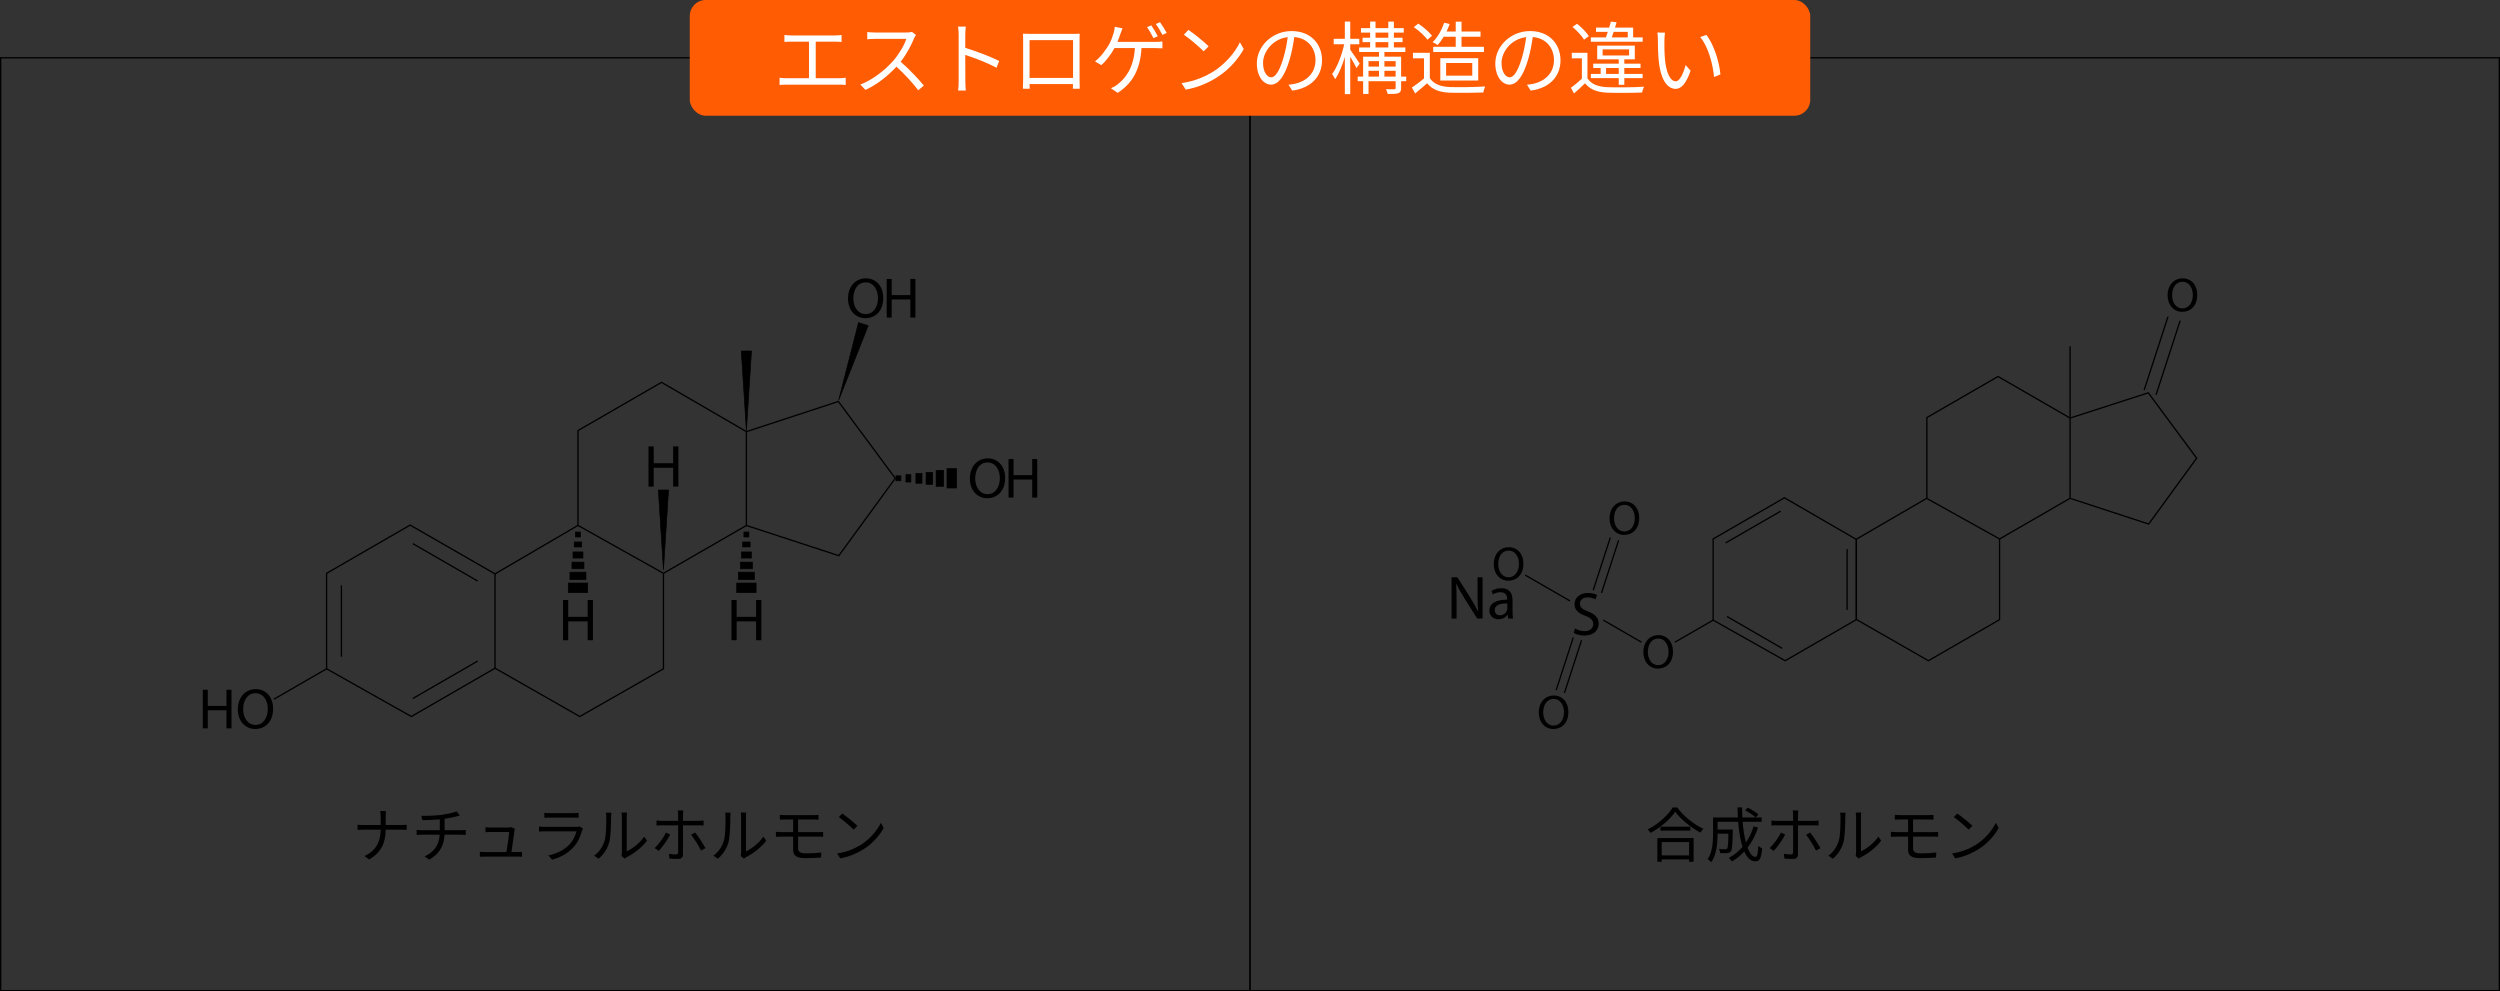 <?xml version="1.0" encoding="UTF-8"?><svg xmlns="http://www.w3.org/2000/svg" viewBox="0 0 1887 748.24"><rect x="0" y="0" width="1887" height="748.24" fill="#333333" stroke="none"/><defs><style>.d{fill:#fff;}.e{fill:#ff5c03;}.f{stroke-width:.5px;}.f,.g{stroke:#000;stroke-miterlimit:10;}.g{fill:none;}</style></defs><g id="a"/><g id="b"><g id="c"><g><g><rect class="g" x=".5" y="43.61" width="943" height="704.13"/><rect class="g" x="943.5" y="43.61" width="943" height="704.13"/></g><g><g><g><line class="g" x1="1401.17" y1="406.79" x2="1401.17" y2="468.07"/><line class="g" x1="1394.19" y1="414.52" x2="1394.19" y2="460.35"/><line class="g" x1="1302.45" y1="409.84" x2="1344.08" y2="385.81"/><line class="g" x1="1345.21" y1="489.4" x2="1303.58" y2="465.36"/><polyline class="g" points="1401.01 407.08 1346.89 375.72 1293.07 406.79 1293.07 468.07"/><polyline class="g" points="1293.07 468.07 1347.46 498.71 1347.46 498.71 1401.01 467.78"/></g><line class="g" x1="1264.19" y1="484.74" x2="1293.07" y2="468.07"/><line class="g" x1="1238.95" y1="484.71" x2="1210.12" y2="468.07"/><line class="g" x1="1185.03" y1="453.58" x2="1151.21" y2="434.06"/><line class="g" x1="1562.5" y1="261.33" x2="1562.5" y2="376.45"/><line class="g" x1="1627.41" y1="297.94" x2="1645.58" y2="242.01"/><line class="g" x1="1618.42" y1="294.37" x2="1636.4" y2="239.03"/><line class="g" x1="1208.81" y1="447.58" x2="1221.72" y2="407.82"/><line class="g" x1="1202.54" y1="445.54" x2="1215.46" y2="405.79"/><line class="g" x1="1180.85" y1="522.97" x2="1193.76" y2="483.21"/><line class="g" x1="1174.58" y1="520.94" x2="1187.5" y2="481.18"/><line class="g" x1="1508.8" y1="407.09" x2="1562.45" y2="376.12"/><polyline class="g" points="1562.5 315.55 1508.12 284.17 1454.4 315.18 1454.4 376.45"/><line class="g" x1="1401.17" y1="406.79" x2="1401.17" y2="468.07"/><line class="g" x1="1401.01" y1="407.08" x2="1454.23" y2="376.16"/><line class="g" x1="1509.27" y1="406.79" x2="1454.23" y2="376.16"/><polyline class="g" points="1401.29 467.64 1455.56 498.71 1455.56 498.71 1509.27 467.7 1509.27 406.79"/><polyline class="g" points="1562.45 376.12 1621.82 395.55 1658.04 345.82 1658.04 345.82 1621.53 296.5 1562.5 315.55"/></g><path d="M1262.78,491.76c0,8.43-5.12,12.9-11.37,12.9s-11.01-5.01-11.01-12.42c0-7.77,4.83-12.86,11.37-12.86s11.01,5.12,11.01,12.39Zm-19,.4c0,5.23,2.83,9.92,7.81,9.92s7.85-4.61,7.85-10.17c0-4.87-2.54-9.95-7.81-9.95s-7.85,4.83-7.85,10.21Z"/><path d="M1237.28,390.86c0,8.43-5.12,12.9-11.37,12.9s-11.01-5.01-11.01-12.42c0-7.77,4.83-12.86,11.37-12.86s11.01,5.12,11.01,12.39Zm-19,.4c0,5.23,2.83,9.92,7.81,9.92s7.85-4.61,7.85-10.17c0-4.87-2.54-9.95-7.81-9.95s-7.85,4.83-7.85,10.21Z"/><path d="M1658.49,222.47c0,8.43-5.12,12.9-11.37,12.9s-11.01-5.01-11.01-12.42c0-7.77,4.83-12.86,11.37-12.86s11.01,5.12,11.01,12.39Zm-19,.4c0,5.23,2.83,9.92,7.81,9.92s7.85-4.61,7.85-10.17c0-4.87-2.54-9.95-7.81-9.95s-7.85,4.83-7.85,10.21Z"/><path d="M1183.82,537.35c0,8.43-5.12,12.9-11.37,12.9s-11.01-5.01-11.01-12.42c0-7.77,4.83-12.86,11.37-12.86s11.01,5.12,11.01,12.39Zm-19,.4c0,5.23,2.83,9.92,7.81,9.92s7.85-4.61,7.85-10.17c0-4.87-2.54-9.95-7.81-9.95s-7.85,4.83-7.85,10.21Z"/><path d="M1149.86,425.41c0,8.43-5.12,12.9-11.37,12.9s-11.01-5.01-11.01-12.42c0-7.77,4.83-12.86,11.37-12.86s11.01,5.12,11.01,12.39Zm-19,.4c0,5.23,2.83,9.92,7.81,9.92s7.85-4.61,7.85-10.17c0-4.87-2.54-9.95-7.81-9.95s-7.85,4.83-7.85,10.21Z"/><path d="M1095.65,466.89v-31.16h4.39l9.99,15.77c2.31,3.65,4.12,6.94,5.59,10.13l.09-.05c-.37-4.16-.46-7.95-.46-12.81v-13.04h3.79v31.16h-4.07l-9.9-15.81c-2.17-3.47-4.25-7.03-5.83-10.4l-.14,.05c.23,3.93,.32,7.68,.32,12.85v13.32h-3.79Z"/><path d="M1138.33,466.89l-.32-2.82h-.14c-1.25,1.76-3.65,3.33-6.84,3.33-4.53,0-6.84-3.19-6.84-6.43,0-5.41,4.81-8.37,13.46-8.32v-.46c0-1.85-.51-5.18-5.09-5.18-2.08,0-4.25,.65-5.83,1.66l-.92-2.68c1.85-1.2,4.53-1.99,7.35-1.99,6.84,0,8.51,4.67,8.51,9.16v8.37c0,1.94,.09,3.84,.37,5.36h-3.7Zm-.6-11.42c-4.44-.09-9.48,.69-9.48,5.04,0,2.64,1.76,3.88,3.84,3.88,2.91,0,4.76-1.85,5.41-3.75,.14-.42,.23-.88,.23-1.29v-3.88Z"/><path d="M1188.83,474.35c1.8,1.11,4.44,2.03,7.21,2.03,4.12,0,6.52-2.17,6.52-5.32,0-2.91-1.66-4.58-5.87-6.2-5.09-1.8-8.23-4.44-8.23-8.83,0-4.85,4.02-8.46,10.08-8.46,3.19,0,5.5,.74,6.89,1.53l-1.11,3.28c-1.02-.55-3.1-1.48-5.92-1.48-4.25,0-5.87,2.54-5.87,4.67,0,2.91,1.9,4.35,6.2,6.01,5.27,2.04,7.95,4.58,7.95,9.16,0,4.81-3.56,8.97-10.91,8.97-3.01,0-6.29-.88-7.95-1.99l1.02-3.38Z"/></g><g><g><line class="g" x1="257.69" y1="441.82" x2="257.69" y2="495.72"/><line class="g" x1="311.59" y1="527.23" x2="360.55" y2="498.96"/><line class="g" x1="360.55" y1="438.58" x2="311.59" y2="410.31"/><polyline class="g" points="373.64 433.17 309.56 396.33 246.51 432.74 246.51 504.8"/><polyline class="g" points="246.51 504.8 310.48 540.83 310.48 540.83 373.64 504.36"/><line class="g" x1="206.74" y1="527.76" x2="246.51" y2="504.8"/><line class="g" x1="563.38" y1="325.29" x2="563.38" y2="397.06"/><line class="g" x1="500.77" y1="432.74" x2="563.38" y2="396.62"/><polyline class="g" points="563.38 325.79 499.31 288.59 436.25 324.99 436.25 396.57"/><line class="g" x1="373.64" y1="433.17" x2="373.64" y2="504.36"/><line class="g" x1="373.64" y1="433.17" x2="436.25" y2="396.57"/><line class="g" x1="500.77" y1="432.74" x2="436.25" y2="396.57"/><polyline class="g" points="373.64 504.36 437.61 540.83 437.61 540.83 500.77 504.8 500.77 432.74"/><polyline class="g" points="563.38 396.62 633.13 419.43 675.74 361.02 675.74 361.02 632.8 303.02 563.38 325.79"/></g><path d="M493.41,336.94v12.7h14.68v-12.7h3.96v30.35h-3.96v-14.23h-14.68v14.23h-3.92v-30.35h3.92Z"/><path d="M428.89,452.9v12.7h14.68v-12.7h3.96v30.35h-3.96v-14.23h-14.68v14.23h-3.92v-30.35h3.92Z"/><path d="M156.83,520.64v12.19h14.09v-12.19h3.8v29.13h-3.8v-13.66h-14.09v13.66h-3.76v-29.13h3.76Z"/><path d="M206.14,534.9c0,10.03-6.09,15.34-13.53,15.34s-13.09-5.96-13.09-14.78c0-9.25,5.75-15.3,13.53-15.3s13.09,6.09,13.09,14.74Zm-22.6,.47c0,6.22,3.37,11.8,9.29,11.8s9.33-5.49,9.33-12.1c0-5.79-3.03-11.84-9.29-11.84s-9.33,5.75-9.33,12.14Z"/><path d="M673.04,210.56v12.19h14.09v-12.19h3.8v29.13h-3.8v-13.66h-14.09v13.66h-3.76v-29.13h3.76Z"/><path d="M666.69,224.82c0,10.03-6.09,15.34-13.53,15.34s-13.09-5.96-13.09-14.78c0-9.25,5.75-15.3,13.53-15.3s13.09,6.09,13.09,14.74Zm-22.6,.47c0,6.22,3.37,11.8,9.29,11.8s9.33-5.49,9.33-12.1c0-5.79-3.03-11.84-9.29-11.84s-9.33,5.75-9.33,12.14Z"/><path d="M765.02,346.46v12.19h14.09v-12.19h3.8v29.13h-3.8v-13.66h-14.09v13.66h-3.76v-29.13h3.76Z"/><path d="M758.68,360.72c0,10.03-6.09,15.34-13.53,15.34s-13.09-5.96-13.09-14.78c0-9.25,5.75-15.3,13.53-15.3s13.09,6.09,13.09,14.74Zm-22.6,.47c0,6.22,3.37,11.8,9.29,11.8s9.33-5.49,9.33-12.1c0-5.79-3.03-11.84-9.29-11.84s-9.33,5.75-9.33,12.14Z"/><polygon class="f" points="563.38 325.29 567.23 264.93 559.54 264.93 563.38 325.29"/><polygon class="f" points="633.02 302.07 655.32 245.85 648.01 243.47 633.02 302.07"/><polygon class="f" points="500.77 430.19 504.62 369.83 496.93 369.83 500.77 430.19"/><g><rect class="f" x="676.27" y="359.14" width="3.76" height="3.76" transform="translate(317.13 1039.18) rotate(-90)"/><rect class="f" x="682.85" y="359.14" width="5.64" height="3.76" transform="translate(324.65 1046.7) rotate(-90)"/><rect class="f" x="689.86" y="358.72" width="7.52" height="4.62" transform="translate(332.6 1054.64) rotate(-90)"/><rect class="f" x="696.97" y="358.51" width="9.06" height="5.02" transform="translate(340.48 1062.53) rotate(-90)"/><rect class="f" x="703.36" y="358.2" width="12.07" height="5.64" transform="translate(348.38 1070.43) rotate(-90)"/><rect class="f" x="711.09" y="357.4" width="14.65" height="7.25" transform="translate(357.39 1079.44) rotate(-90)"/></g><g><rect class="f" x="434.37" y="401.56" width="3.76" height="3.76"/><rect class="f" x="433.43" y="409.08" width="5.64" height="3.76"/><rect class="f" x="432.49" y="416.6" width="7.52" height="4.62"/><rect class="f" x="431.72" y="424.28" width="9.06" height="5.02"/><rect class="f" x="430.21" y="431.87" width="12.07" height="5.64"/><rect class="f" x="428.93" y="440.08" width="14.65" height="7.25"/></g><path d="M556.02,452.9v12.7h14.68v-12.7h3.96v30.35h-3.96v-14.23h-14.68v14.23h-3.92v-30.35h3.92Z"/><g><rect class="f" x="561.5" y="401.56" width="3.76" height="3.76"/><rect class="f" x="560.56" y="409.08" width="5.64" height="3.76"/><rect class="f" x="559.62" y="416.6" width="7.52" height="4.62"/><rect class="f" x="558.85" y="424.28" width="9.06" height="5.02"/><rect class="f" x="557.35" y="431.87" width="12.07" height="5.64"/><rect class="f" x="556.06" y="440.08" width="14.65" height="7.25"/></g></g><g><rect class="e" x="520.64" width="845.72" height="87.35" rx="12" ry="12"/><g><path class="d" d="M597.12,26.76h33c1.8,0,3.66-.18,5.1-.36v5.28c-1.5-.18-3.42-.24-5.1-.24h-14.4v27.6h17.64c1.8,0,3.42-.18,4.98-.36v5.46c-1.62-.24-3.78-.24-4.98-.24h-39.66c-1.62,0-3.42,.06-5.28,.24v-5.46c1.8,.24,3.66,.36,5.28,.36h16.92V31.43h-13.5c-1.14,0-3.54,.06-5.04,.24v-5.28c1.56,.24,3.84,.36,5.04,.36Z"/><path class="d" d="M689.88,29.04c-2.04,5.16-5.82,12.18-10.08,17.58,6.3,5.4,13.62,13.2,17.52,17.94l-4.2,3.6c-4.02-5.28-10.38-12.36-16.5-17.82-6.42,6.9-14.52,13.5-23.4,17.52l-3.84-4.02c9.66-3.78,18.54-10.92,24.72-17.82,4.08-4.62,8.46-11.7,9.96-16.68h-23.4c-2.1,0-5.4,.24-6.06,.3v-5.46c.84,.12,4.26,.36,6.06,.36h23.16c1.98,0,3.54-.18,4.5-.48l3.06,2.34c-.36,.48-1.14,1.8-1.5,2.64Z"/><path class="d" d="M723.6,26.34c0-1.68-.12-4.38-.48-6.24h5.88c-.18,1.86-.42,4.44-.42,6.24v9.78c7.92,2.4,19.32,6.72,25.62,9.9l-2.04,5.1c-6.54-3.54-16.92-7.56-23.58-9.66,.06,9,.06,18.06,.06,19.8,0,1.86,.12,5.1,.36,7.08h-5.82c.3-1.92,.42-4.86,.42-7.08V26.34Z"/><path class="d" d="M777.48,25.56h32.22c1.32,0,3.48,0,5.28-.12-.12,1.5-.12,3.18-.12,4.68v29.58c0,1.92,.06,6.6,.12,7.26h-5.16c0-.42,.06-1.86,.06-3.48h-32.76c.06,1.56,.06,3,.12,3.48h-5.16c.06-.78,.18-5.22,.18-7.32V30.12c0-1.38,0-3.24-.12-4.68,2.34,.06,3.96,.12,5.34,.12Zm-.36,33.24h32.82V30.29h-32.82v28.5Z"/><path class="d" d="M845.7,25.56c-.6,1.74-1.32,3.9-2.28,6.06h28.38c1.44,0,3.84-.06,5.58-.3v5.16c-1.86-.12-4.2-.18-5.58-.18h-10.2c-.96,17.16-7.68,27.18-18,33.78l-5.1-3.48c1.74-.66,3.54-1.68,4.86-2.76,5.88-4.44,12.36-12.3,13.26-27.54h-15.42c-2.4,4.5-6.48,9.96-9.96,12.84l-4.74-2.82c4.32-3.12,8.58-9.24,10.68-12.9,1.62-3,2.7-6.06,3.36-8.4,.48-1.56,.78-3.24,.9-4.8l5.82,1.14c-.54,1.38-1.14,3-1.56,4.2Zm28.2,1.8l-3.24,1.44c-1.2-2.4-3.24-6-4.86-8.28l3.18-1.38c1.5,2.16,3.72,5.82,4.92,8.22Zm6.72-2.46l-3.24,1.44c-1.32-2.58-3.24-6-4.98-8.22l3.18-1.38c1.62,2.22,3.9,5.94,5.04,8.16Z"/><path class="d" d="M915.84,53.99c9.24-5.82,16.56-14.7,20.04-22.08l2.88,5.1c-4.08,7.5-11.1,15.66-20.16,21.36-6,3.78-13.56,7.44-23.58,9.3l-3.18-4.92c10.5-1.56,18.3-5.22,24-8.76Zm-3.54-19.02l-3.78,3.78c-3-3.12-10.5-9.54-14.94-12.54l3.42-3.66c4.26,2.82,11.94,9.06,15.3,12.42Z"/><path class="d" d="M975.36,68.39l-2.82-4.44c1.92-.18,3.78-.48,5.16-.78,7.68-1.74,15.24-7.44,15.24-17.82,0-9.06-5.82-16.56-16.02-17.4-.78,5.58-1.92,11.7-3.6,17.28-3.66,12.36-8.4,18.66-13.98,18.66s-10.68-6.12-10.68-16.02c0-13.02,11.58-24.42,26.22-24.42s22.98,9.9,22.98,22.08-8.28,21-22.5,22.86Zm-15.84-10.02c2.82,0,6-4.02,9.06-14.16,1.5-4.98,2.7-10.68,3.36-16.2-11.52,1.44-18.6,11.28-18.6,19.44,0,7.56,3.48,10.92,6.18,10.92Z"/><path class="d" d="M1023.84,51.35c-.84-1.92-2.94-5.58-4.68-8.52v28.2h-4.08v-28.02c-1.98,6.54-4.56,12.84-7.32,16.74-.48-1.14-1.56-2.82-2.28-3.84,3.72-4.98,7.38-14.34,9.12-22.5h-7.92v-4.14h8.4v-12.96h4.08v12.96h6.84v4.14h-6.84v4.14c1.68,2.22,6.12,8.88,7.14,10.5l-2.46,3.3Zm37.56,9.96h-3.84v5.1c0,2.1-.42,3.24-2.04,3.9-1.56,.6-4.14,.6-8.1,.6-.18-1.02-.78-2.58-1.26-3.6,2.88,.12,5.46,.06,6.3,.06,.72-.06,.96-.3,.96-1.02v-5.04h-20.46v9.6h-4.08v-9.6h-4.08v-3.48h4.08v-15.06h12v-3.54h-15v-3.42h8.28v-4.02h-5.7v-3.3h5.7v-3.9h-6.9v-3.36h6.9v-4.92h4.08v4.92h9.66v-4.92h4.2v4.92h7.44v3.36h-7.44v3.9h6.54v3.3h-6.54v4.02h8.64v3.42h-15.78v3.54h12.6v15.06h3.84v3.48Zm-28.44-15.18v4.14h7.92v-4.14h-7.92Zm0,11.7h7.92v-4.38h-7.92v4.38Zm5.28-29.34h9.66v-3.9h-9.66v3.9Zm0,7.32h9.66v-4.02h-9.66v4.02Zm6.72,10.32v4.14h8.46v-4.14h-8.46Zm8.46,11.7v-4.38h-8.46v4.38h8.46Z"/><path class="d" d="M1079.22,58.97c2.82,4.38,8.04,6.42,14.94,6.72,6.54,.24,19.86,.06,26.88-.42-.48,1.08-1.26,3.18-1.44,4.56-6.54,.24-18.84,.36-25.44,.12-7.8-.3-13.14-2.46-16.98-7.08-2.88,2.52-5.88,5.1-9.06,7.68l-2.4-4.5c2.76-1.8,6.12-4.32,9.12-6.84v-15.18h-8.34v-4.2h12.72v19.14Zm-1.86-28.98c-1.86-2.88-6.3-6.84-10.2-9.48l3.3-2.7c3.84,2.52,8.34,6.36,10.44,9.24l-3.54,2.94Zm12.36-2.28c-1.44,2.4-3,4.56-4.56,6.3-.9-.66-2.76-1.74-3.84-2.16,3.78-3.66,6.9-9.12,8.7-14.7l4.2,.96c-.66,1.92-1.5,3.84-2.4,5.7h6.96v-7.44h4.38v7.44h14.34v3.9h-14.34v7.62h16.92v3.9h-38.28v-3.9h16.98v-7.62h-9.06Zm-2.58,33.06v-16.86h28.62v16.86h-28.62Zm4.38-3.66h19.74v-9.54h-19.74v9.54Z"/><path class="d" d="M1155.36,68.39l-2.82-4.44c1.92-.18,3.78-.48,5.16-.78,7.68-1.74,15.24-7.44,15.24-17.82,0-9.06-5.82-16.56-16.02-17.4-.78,5.58-1.92,11.7-3.6,17.28-3.66,12.36-8.4,18.66-13.98,18.66s-10.68-6.12-10.68-16.02c0-13.02,11.58-24.42,26.22-24.42s22.98,9.9,22.98,22.08-8.28,21-22.5,22.86Zm-15.84-10.02c2.82,0,6-4.02,9.06-14.16,1.5-4.98,2.7-10.68,3.36-16.2-11.52,1.44-18.6,11.28-18.6,19.44,0,7.56,3.48,10.92,6.18,10.92Z"/><path class="d" d="M1198.2,59.09c2.82,4.44,8.1,6.48,15.12,6.72,6.6,.3,20.4,.12,27.6-.36-.54,1.02-1.26,3.06-1.44,4.38-6.72,.3-19.38,.42-26.1,.12-7.86-.3-13.26-2.4-16.98-7.08-2.64,2.58-5.4,5.1-8.34,7.68l-2.34-4.26c2.52-1.86,5.58-4.38,8.28-6.9v-15.36h-7.62v-4.2h11.82v19.26Zm-2.58-29.16c-1.62-2.82-5.4-6.78-8.7-9.6l3.42-2.4c3.36,2.64,7.2,6.54,8.94,9.36l-3.66,2.64Zm44.28,1.56h-39.12v-3.24h11.34c.48-1.26,.96-2.7,1.44-4.2h-8.88v-3.24h9.96c.42-1.56,.9-3.12,1.26-4.5l4.32,.54c-.36,1.26-.78,2.58-1.2,3.96h13.68v7.44h7.2v3.24Zm-18.06,27.48h-21.06v-3.18h7.38v-4.44h-5.58v-3.3h19.26v-3.24h-16.26v-10.38h28.38v10.38h-7.92v3.24h12.24v3.3h-12.24v4.44h13.8v3.18h-13.8v5.04h-4.2v-5.04Zm-12.18-17.1h19.98v-4.56h-19.98v4.56Zm12.18,13.92v-4.44h-9.6v4.44h9.6Zm-3.84-31.74c-.48,1.5-1.02,2.94-1.44,4.2h12.06v-4.2h-10.62Z"/><path class="d" d="M1256.28,30.47c-.06,3.78,0,9.24,.42,14.22,.96,10.02,3.9,16.68,8.16,16.68,3.06,0,5.88-6.24,7.44-12.24l3.78,4.26c-3.6,10.2-7.26,13.68-11.28,13.68-5.7,0-11.16-5.64-12.78-21.18-.54-5.22-.66-12.54-.66-16.02,0-1.38-.06-3.9-.42-5.34l5.82,.12c-.24,1.44-.48,4.26-.48,5.82Zm42.3,25.68l-4.8,1.98c-1.08-10.86-4.68-23.16-10.44-30.18l4.68-1.62c5.34,6.96,9.66,19.68,10.56,29.82Z"/></g></g><g><path d="M286.91,612.2h4.46c-.14,.9-.27,3.15-.27,4.5v6.03h11.97c1.49,0,3.2-.09,3.92-.18v3.82c-.72-.09-2.56-.13-3.96-.13h-11.92c-.04,9.9-3.38,17.19-12.46,22.5l-3.51-2.61c8.5-4,12.19-10.66,12.19-19.89h-13.18c-1.67,0-3.33,.04-4.27,.13v-3.87c.94,.09,2.61,.23,4.19,.23h13.27v-6.08c0-1.35-.18-3.55-.41-4.45Z"/><path d="M333.08,615.08c4.1-.58,9.4-1.67,11.61-2.61l2.38,3.1c-.99,.27-1.89,.5-2.52,.68-2.25,.58-5.71,1.26-8.95,1.75v8.64h12.42c.99,0,2.61-.09,3.56-.18v3.74c-.99-.09-2.34-.18-3.46-.18h-12.55c-.5,8.42-3.78,14.35-11.52,18.85l-3.55-2.47c7.11-3.29,10.84-8.33,11.38-16.38h-13.36c-1.44,0-2.97,.09-4.05,.18v-3.74c1.03,.09,2.61,.18,3.96,.18h13.54v-8.19c-4.54,.45-9.63,.58-13.09,.63l-.9-3.33c3.42,.13,10.26-.04,15.12-.67Z"/><path d="M388.34,627.01c-.36,3.06-1.67,11.97-2.29,16.11h4.41c.99,0,2.61-.04,3.56-.13v3.64c-.81-.04-2.48-.09-3.42-.09h-24.66c-1.4,0-2.43,.04-3.73,.13v-3.73c1.08,.09,2.39,.18,3.73,.18h16.29c.67-3.78,1.98-12.55,2.11-15.12h-14.31c-1.3,0-2.47,.09-3.6,.13v-3.78c1.08,.13,2.43,.27,3.55,.27h13.68c.72,0,1.84-.13,2.25-.31l2.74,1.3c-.13,.45-.27,1.04-.31,1.39Z"/><path d="M439.42,626.69c-1.21,4.45-3.24,9.13-6.57,12.78-4.72,5.17-10.35,7.83-16.11,9.4l-2.79-3.19c6.39-1.31,12.01-4.19,15.84-8.24,2.74-2.88,4.54-6.7,5.35-9.94h-23.89c-1.08,0-2.79,.04-4.41,.13v-3.78c1.67,.18,3.19,.27,4.41,.27h23.71c1.03,0,1.98-.09,2.47-.36l2.56,1.62c-.23,.41-.5,.99-.58,1.31Zm-24.48-12.96h17.68c1.44,0,3.01-.04,4.09-.22v3.73c-1.08-.09-2.61-.13-4.14-.13h-17.64c-1.4,0-2.83,.04-4.05,.13v-3.73c1.17,.18,2.61,.22,4.05,.22Z"/><path d="M456.29,634.79c1.31-4.09,1.35-13.09,1.35-18.09,0-1.35-.13-2.34-.31-3.28h4.14c-.04,.54-.22,1.89-.22,3.24,0,5-.18,14.62-1.4,19.12-1.35,4.82-4.23,9.22-8.01,12.38l-3.38-2.29c3.78-2.7,6.48-6.71,7.83-11.07Zm13.09,8.77v-26.95c0-1.71-.23-3.01-.27-3.33h4.14c-.04,.32-.18,1.62-.18,3.33v25.96c4.14-1.89,9.67-5.98,13.14-11.07l2.12,3.06c-3.87,5.27-10.12,9.9-15.34,12.46-.72,.41-1.21,.76-1.53,1.04l-2.38-1.98c.18-.72,.31-1.62,.31-2.52Z"/><path d="M497.24,642.26l-3.1-2.12c3.01-2.75,6.84-8.1,8.59-11.74l3.15,1.53c-1.89,3.83-6.07,9.58-8.64,12.33Zm18.27-27.31v4.63h11.88c1.08,0,2.56-.09,3.69-.22v3.73c-1.21-.09-2.56-.13-3.65-.13h-11.92v21.82c0,2.34-1.12,3.55-3.87,3.55-1.89,0-4.54-.09-6.39-.31l-.31-3.55c1.98,.36,4,.49,5.17,.49s1.75-.49,1.75-1.71v-20.29h-12.46c-1.4,0-2.65,.04-3.87,.18v-3.83c1.26,.18,2.39,.27,3.83,.27h12.51v-4.63c0-.94-.13-2.52-.31-3.19h4.23c-.09,.63-.27,2.25-.27,3.19Zm16.96,25.24l-3.33,1.84c-1.75-3.55-5.13-9.13-7.51-11.97l3.06-1.67c2.43,2.88,5.98,8.55,7.78,11.79Z"/><path d="M546.29,634.79c1.31-4.09,1.35-13.09,1.35-18.09,0-1.35-.13-2.34-.31-3.28h4.14c-.04,.54-.22,1.89-.22,3.24,0,5-.18,14.62-1.4,19.12-1.35,4.82-4.23,9.22-8.01,12.38l-3.38-2.29c3.78-2.7,6.48-6.71,7.83-11.07Zm13.09,8.77v-26.95c0-1.71-.23-3.01-.27-3.33h4.14c-.04,.32-.18,1.62-.18,3.33v25.96c4.14-1.89,9.67-5.98,13.14-11.07l2.12,3.06c-3.87,5.27-10.12,9.9-15.34,12.46-.72,.41-1.21,.76-1.53,1.04l-2.38-1.98c.18-.72,.31-1.62,.31-2.52Z"/><path d="M592.69,615.26h21.42c1.44,0,2.7-.09,3.69-.18v3.6c-1.08-.04-2.12-.13-3.69-.13h-11.7v9.54h15.16c.94,0,2.74-.09,3.73-.18v3.69c-1.04-.13-2.65-.13-3.65-.13h-15.25v9.04c0,2.25,1.58,3.6,5.71,3.6s7.96-.18,11.83-.63l-.23,3.78c-3.51,.27-7.83,.45-12.1,.45-6.79,0-8.95-2.38-8.95-6.07v-10.17h-8.77c-1.12,0-2.97,.09-4.23,.18v-3.78c1.21,.09,3.06,.22,4.23,.22h8.77v-9.54h-5.98c-1.53,0-2.83,.04-4.05,.13v-3.6c1.22,.09,2.52,.18,4.05,.18Z"/><path d="M649.84,637.63c6.93-4.37,12.42-11.02,15.03-16.56l2.16,3.83c-3.06,5.62-8.32,11.74-15.12,16.02-4.5,2.83-10.17,5.58-17.68,6.97l-2.38-3.69c7.87-1.17,13.72-3.92,18-6.57Zm-2.66-14.26l-2.83,2.83c-2.25-2.34-7.87-7.16-11.2-9.4l2.56-2.75c3.2,2.11,8.96,6.79,11.47,9.31Z"/></g><g><path d="M1265.96,609.5c4.77,6.61,12.69,12.87,19.75,16.06-.81,.76-1.62,1.93-2.21,2.88-6.97-3.65-14.85-9.95-19.03-15.71-3.69,5.49-10.98,11.88-18.67,15.97-.4-.76-1.3-1.93-2.07-2.65,7.83-3.96,15.34-10.8,18.85-16.56h3.38Zm-14.98,23.08h27.36v17.91h-3.42v-1.84h-20.65v1.84h-3.29v-17.91Zm24.88-8.59v2.97h-22.54v-2.97h22.54Zm-21.6,11.61v10.04h20.65v-10.04h-20.65Z"/><path d="M1326.98,624.62c-1.93,5.8-4.59,10.93-7.92,15.21,1.67,4.41,3.74,6.97,6.03,6.97,1.26,0,1.8-2.34,2.11-8.33,.77,.76,1.98,1.53,2.88,1.8-.63,7.65-1.84,9.85-5.26,9.85s-6.16-2.74-8.23-7.38c-2.7,2.92-5.8,5.44-9.27,7.47-.5-.68-1.67-2.03-2.43-2.66,4-2.16,7.47-4.95,10.35-8.33-1.62-5.08-2.7-11.7-3.29-18.94h-15.52v5.85h11.47v1.44c-.22,10.08-.5,13.86-1.44,15.03-.67,.86-1.44,1.17-2.7,1.31-1.12,.09-3.15,.09-5.36,0-.04-1.04-.4-2.29-.94-3.15,2.07,.18,4,.23,4.77,.23,.63,0,1.08-.09,1.35-.5,.63-.67,.86-3.51,1.04-11.25h-8.19v.36c0,6.3-.67,15.34-4.72,21.19-.58-.68-2.03-1.85-2.79-2.25,3.69-5.49,4.09-13.18,4.09-18.99v-12.55h18.76c-.18-2.47-.23-5-.27-7.56h3.46c0,2.61,.04,5.13,.18,7.56h14.54v3.29h-14.31c.45,5.98,1.26,11.34,2.47,15.61,2.43-3.55,4.37-7.6,5.76-12.15l3.38,.85Zm-7.78-15.03c2.79,1.39,6.3,3.55,8.05,5.13l-2.07,2.29c-1.71-1.58-5.13-3.87-7.96-5.4l1.98-2.03Z"/><path d="M1338.82,642.26l-3.1-2.12c3.01-2.75,6.84-8.1,8.59-11.74l3.15,1.53c-1.89,3.83-6.07,9.58-8.64,12.33Zm18.27-27.31v4.63h11.88c1.08,0,2.56-.09,3.69-.22v3.73c-1.21-.09-2.56-.13-3.64-.13h-11.92v21.82c0,2.34-1.12,3.55-3.87,3.55-1.89,0-4.54-.09-6.39-.31l-.31-3.55c1.98,.36,4,.49,5.17,.49s1.75-.49,1.75-1.71v-20.29h-12.46c-1.39,0-2.65,.04-3.87,.18v-3.83c1.26,.18,2.39,.27,3.83,.27h12.51v-4.63c0-.94-.13-2.52-.32-3.19h4.23c-.09,.63-.27,2.25-.27,3.19Zm16.96,25.24l-3.33,1.84c-1.75-3.55-5.13-9.13-7.51-11.97l3.06-1.67c2.43,2.88,5.99,8.55,7.79,11.79Z"/><path d="M1387.87,634.79c1.31-4.09,1.35-13.09,1.35-18.09,0-1.35-.13-2.34-.32-3.28h4.14c-.04,.54-.22,1.89-.22,3.24,0,5-.18,14.62-1.39,19.12-1.35,4.82-4.23,9.22-8.01,12.38l-3.38-2.29c3.78-2.7,6.48-6.71,7.83-11.07Zm13.09,8.77v-26.95c0-1.71-.22-3.01-.27-3.33h4.14c-.04,.32-.18,1.62-.18,3.33v25.96c4.14-1.89,9.67-5.98,13.14-11.07l2.12,3.06c-3.87,5.27-10.12,9.9-15.34,12.46-.72,.41-1.21,.76-1.53,1.04l-2.38-1.98c.18-.72,.31-1.62,.31-2.52Z"/><path d="M1434.27,615.26h21.42c1.44,0,2.7-.09,3.69-.18v3.6c-1.08-.04-2.12-.13-3.69-.13h-11.7v9.54h15.16c.95,0,2.75-.09,3.74-.18v3.69c-1.04-.13-2.66-.13-3.65-.13h-15.25v9.04c0,2.25,1.58,3.6,5.71,3.6s7.96-.18,11.83-.63l-.22,3.78c-3.51,.27-7.83,.45-12.1,.45-6.79,0-8.96-2.38-8.96-6.07v-10.17h-8.77c-1.12,0-2.97,.09-4.23,.18v-3.78c1.21,.09,3.06,.22,4.23,.22h8.77v-9.54h-5.98c-1.53,0-2.83,.04-4.05,.13v-3.6c1.21,.09,2.52,.18,4.05,.18Z"/><path d="M1491.42,637.63c6.93-4.37,12.42-11.02,15.03-16.56l2.16,3.83c-3.06,5.62-8.33,11.74-15.12,16.02-4.5,2.83-10.17,5.58-17.68,6.97l-2.38-3.69c7.87-1.17,13.72-3.92,18-6.57Zm-2.66-14.26l-2.83,2.83c-2.25-2.34-7.87-7.16-11.2-9.4l2.56-2.75c3.2,2.11,8.96,6.79,11.47,9.31Z"/></g></g></g></g></svg>